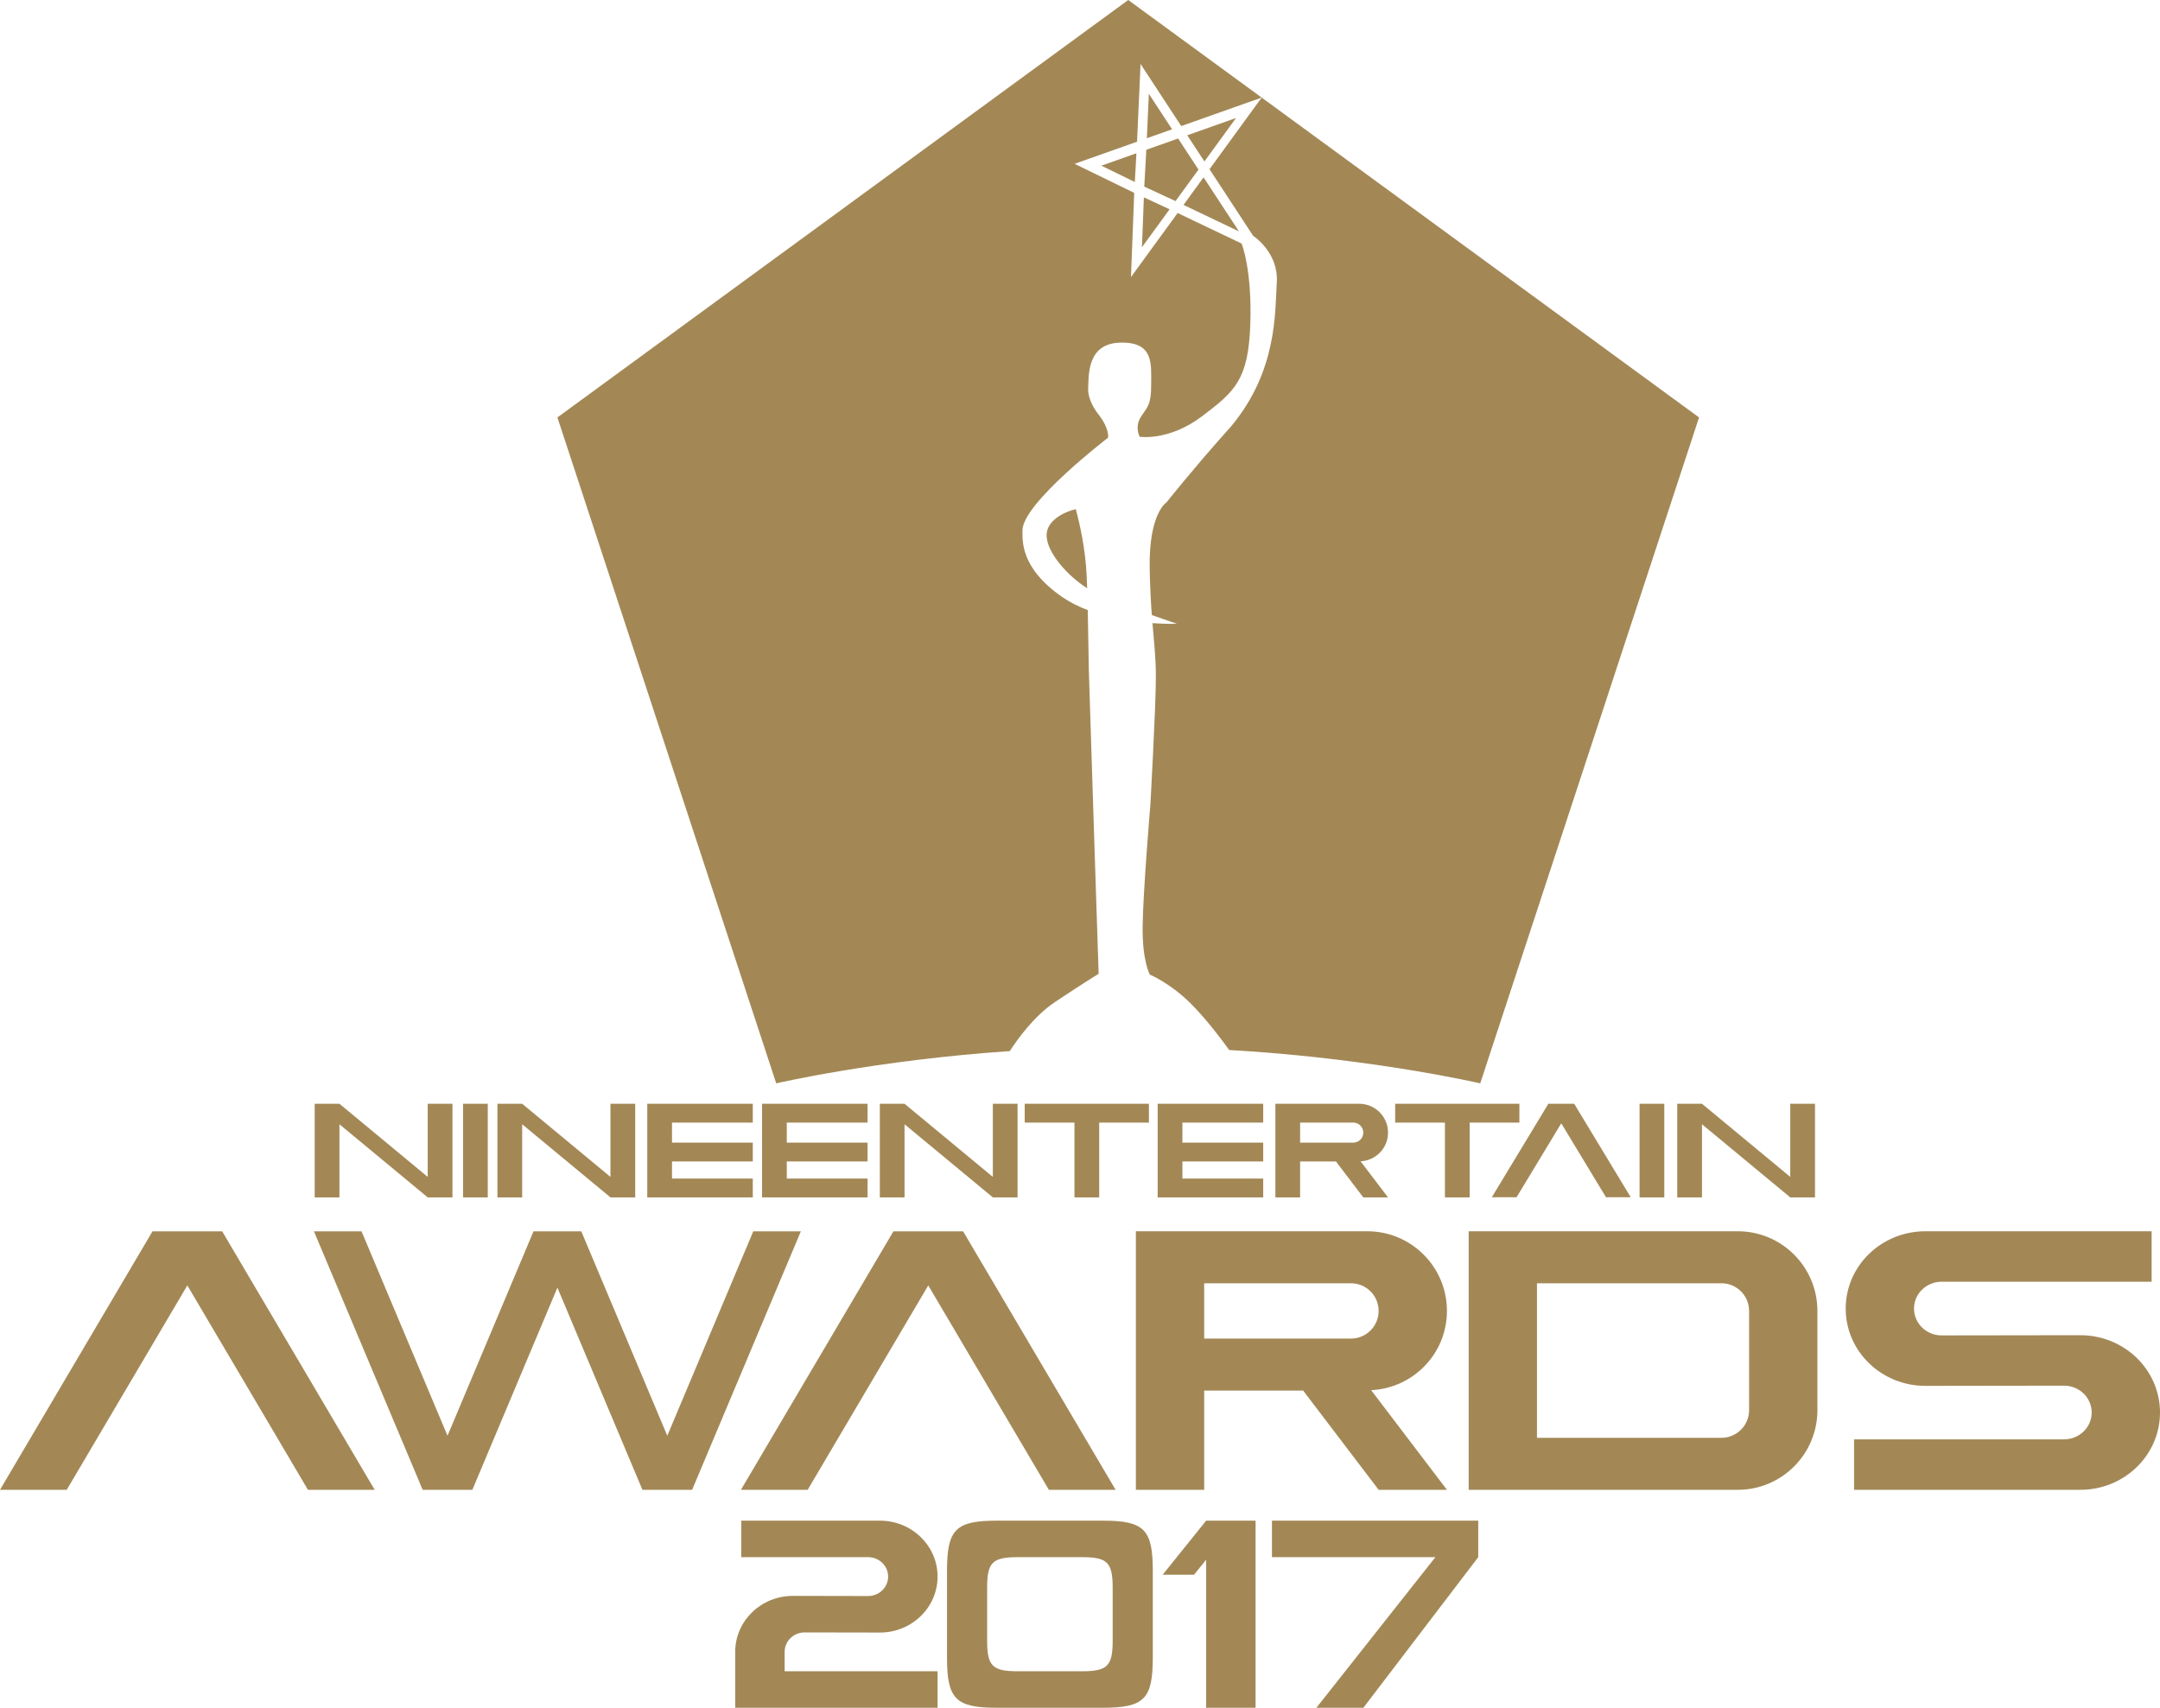 <?xml version="1.0" encoding="utf-8"?>
<!-- Generator: Adobe Illustrator 16.0.0, SVG Export Plug-In . SVG Version: 6.00 Build 0)  -->
<!DOCTYPE svg PUBLIC "-//W3C//DTD SVG 1.1//EN" "http://www.w3.org/Graphics/SVG/1.1/DTD/svg11.dtd">
<svg version="1.1" id="Layer_1" xmlns="http://www.w3.org/2000/svg" xmlns:xlink="http://www.w3.org/1999/xlink" x="0px" y="0px"
	 width="344px" height="272px" viewBox="0 0 344 272" enable-background="new 0 0 344 272" xml:space="preserve">
<g>
	<path fill="#A38856" d="M171.328,81.097c-0.343,0.094-0.538,0.143-0.538,0.143s-4.344,1.163-4.1,4.283
		c0.204,2.602,3.217,6.092,6.447,8.175c-0.022-0.644-0.046-1.287-0.073-1.924C172.876,87.351,171.908,83.223,171.328,81.097z"/>
	<polygon fill="#A38856" points="180.73,28.987 180.984,24.412 175.402,26.389 	"/>
	<path fill="#A38856" d="M180.12,44.126l0.514-13.406l-9.493-4.629l9.946-3.522l0.556-12.382l6.479,9.891l12.811-4.537L179.682,0
		L88.773,66.485l34.848,106.061c0,0,15.952-3.699,37.199-5.138c1.104-1.718,3.803-5.553,7.211-7.825
		c4.489-2.993,6.938-4.489,6.938-4.489s-1.428-43.393-1.564-48.426c-0.046-1.689-0.071-5.387-0.168-9.495
		c-1.437-0.546-2.818-1.225-4.049-2.074c-6.818-4.703-6.32-9.151-6.348-10.581c-0.086-4.308,13.637-14.812,13.637-14.812
		s0.248-1.429-1.526-3.693s-1.651-3.978-1.651-3.978c0.09-2.367-0.184-7.342,5.14-7.464s4.895,3.365,4.895,6.608
		s-0.489,3.487-1.591,5.14s-0.244,3.243-0.244,3.243s4.65,0.734,9.912-3.243s7.402-5.818,7.709-14.629
		c0.307-8.809-1.383-12.897-1.384-12.899l-10.188-4.865L180.12,44.126z"/>
	<polygon fill="#A38856" points="196.852,18.793 189.082,21.544 191.813,25.714 	"/>
	<path fill="#A38856" d="M200.932,15.541l-8.308,11.411l6.947,10.606l0,0c0,0,4.075,2.627,3.77,7.4s0.122,14.012-7.22,22.884
		c-0.27,0.326-0.558,0.645-0.855,0.958c-5.584,6.28-9.48,11.204-9.48,11.204s-2.837,1.726-2.687,10.475
		c0.052,3.037,0.188,5.431,0.341,7.483c2.256,0.8,3.993,1.388,3.993,1.388s-1.57,0.061-3.892-0.1
		c0.265,3.185,0.543,5.568,0.543,8.438c0,4.965-0.884,20.607-0.884,20.607s-1.156,13.672-1.225,19.25s1.156,7.687,1.156,7.687
		s3.266,1.361,6.53,4.626c2.612,2.612,5.175,6.089,6.097,7.378c22.622,1.284,39.983,5.31,39.983,5.31L270.59,66.485L200.932,15.541z
		"/>
	<polygon fill="#A38856" points="187.628,22.06 182.563,23.853 182.237,29.722 187.215,32.03 190.87,27.009 	"/>
	<polygon fill="#A38856" points="181.867,39.375 186.267,33.332 182.172,31.433 	"/>
	<polygon fill="#A38856" points="182.964,14.938 182.646,22.017 186.667,20.593 	"/>
	<polygon fill="#A38856" points="188.485,32.637 197.318,36.854 191.681,28.247 	"/>
</g>
<polygon fill="#A38856" points="59.671,237.282 35.386,196.119 24.284,196.119 0,237.282 10.63,237.282 29.834,204.729 
	49.041,237.282 "/>
<polygon fill="#A38856" points="177.671,237.282 153.386,196.119 142.284,196.119 118,237.282 128.63,237.282 147.834,204.729 
	167.041,237.282 "/>
<polygon fill="#A38856" points="119.963,196.12 106.27,228.673 92.579,196.12 92.542,196.12 85,196.12 84.963,196.12 71.27,228.673 
	57.579,196.12 50,196.12 67.313,237.283 75.228,237.283 88.771,205.085 102.313,237.283 110.228,237.283 127.542,196.12 "/>
<path fill="#A38856" d="M230.438,208.793c0-7.009-5.679-12.688-12.685-12.688H180.9v41.178h10.878v-15.805h15.76l12.021,15.805
	h10.878l-12.067-15.867C225.082,221.087,230.438,215.589,230.438,208.793z M191.778,204.387h23.375c2.435,0,4.406,1.972,4.406,4.406
	c0,2.433-1.972,4.404-4.406,4.404h-23.375V204.387z"/>
<path fill="#A38856" d="M276.753,196.105H233.9v41.178h42.853c7.006,0,12.685-5.679,12.685-12.688v-15.803
	C289.438,201.784,283.759,196.105,276.753,196.105z M274.153,229.002h-29.375v-24.615h29.375c2.435,0,4.406,1.972,4.406,4.406
	v15.803C278.56,227.03,276.588,229.002,274.153,229.002z"/>
<path fill="#A38856" d="M331.315,212.661l-22.086,0.031c-2.435,0-4.406-1.913-4.406-4.275s1.972-4.276,4.406-4.276h33.438v-8.035
	H306.63c-7.006,0-12.685,5.511-12.685,12.312s5.679,12.311,12.685,12.311l22.086-0.031c2.435,0,4.406,1.913,4.406,4.275
	s-1.972,4.276-4.406,4.276h-33.438v8.035h36.038c7.006,0,12.685-5.511,12.685-12.312S338.321,212.661,331.315,212.661z"/>
<polygon fill="#A38856" points="259.709,190.686 250.705,175.798 246.59,175.798 237.586,190.686 241.527,190.686 248.646,178.912 
	255.768,190.686 "/>
<polygon fill="#A38856" points="68.118,175.798 68.118,187.446 54.057,175.798 50.118,175.798 50.118,190.71 54.057,190.71 
	54.057,179.062 68.118,190.71 72.057,190.71 72.057,175.798 "/>
<rect x="73.745" y="175.798" fill="#A38856" width="3.939" height="14.912"/>
<polygon fill="#A38856" points="97.222,175.798 97.222,187.446 83.161,175.798 79.222,175.798 79.222,190.71 83.161,190.71 
	83.161,179.062 97.222,190.71 101.161,190.71 101.161,175.798 "/>
<rect x="261.117" y="175.798" fill="#A38856" width="3.939" height="14.912"/>
<polygon fill="#A38856" points="285.117,175.798 285.117,187.446 271.057,175.798 267.117,175.798 267.117,190.71 271.057,190.71 
	271.057,179.062 285.117,190.71 289.057,190.71 289.057,175.798 "/>
<polygon fill="#A38856" points="158.118,175.798 158.118,187.446 144.057,175.798 140.118,175.798 140.118,190.71 144.057,190.71 
	144.057,179.062 158.118,190.71 162.057,190.71 162.057,175.798 "/>
<g>
	<polygon fill="#A38856" points="119.891,178.797 119.891,175.798 103.084,175.798 103.084,190.71 119.891,190.71 119.891,187.711 
		107.023,187.711 107.023,184.986 119.891,184.986 119.891,181.987 107.023,181.987 107.023,178.797 	"/>
</g>
<g>
	<polygon fill="#A38856" points="138.169,178.797 138.169,175.798 121.363,175.798 121.363,190.71 138.169,190.71 138.169,187.711 
		125.302,187.711 125.302,184.986 138.169,184.986 138.169,181.987 125.302,181.987 125.302,178.797 	"/>
</g>
<g>
	<polygon fill="#A38856" points="201.176,178.797 201.176,175.798 184.369,175.798 184.369,190.71 201.176,190.71 201.176,187.711 
		188.309,187.711 188.309,184.986 201.176,184.986 201.176,181.987 188.309,181.987 188.309,178.797 	"/>
</g>
<polygon fill="#A38856" points="182.977,175.798 163.196,175.798 163.196,178.797 171.117,178.797 171.117,190.71 175.057,190.71 
	175.057,178.797 182.977,178.797 "/>
<polygon fill="#A38856" points="241.977,175.798 222.195,175.798 222.195,178.797 230.117,178.797 230.117,190.71 234.057,190.71 
	234.057,178.797 241.977,178.797 "/>
<path fill="#A38856" d="M221.057,180.393c0-2.538-2.057-4.595-4.594-4.595h-13.346v14.912h3.939v-5.724h5.707l4.354,5.724h3.939
	l-4.37-5.746C219.117,184.845,221.057,182.854,221.057,180.393z M207.057,178.797h8.465c0.882,0,1.596,0.714,1.596,1.596
	c0,0.881-0.714,1.595-1.596,1.595h-8.465V178.797z"/>
<path fill="#A38856" d="M124.963,266.185v-3.096c0-1.71,1.427-3.094,3.189-3.094l11.985,0.022c5.07,0,9.181-3.988,9.181-8.91
	c0-4.923-4.11-8.911-9.181-8.911h-22.084v5.815h20.202c1.762,0,3.189,1.386,3.189,3.096s-1.427,3.095-3.189,3.095l-11.985-0.023
	c-5.07,0-9.181,3.988-9.181,8.91V272h32.229v-5.815H124.963z"/>
<path fill="#A38856" d="M175.594,242.196h-16.775c-6.627,0-8,1.373-8,8v13.803c0,6.627,1.373,8,8,8h16.775c6.628,0,8-1.373,8-8
	v-13.803C183.594,243.569,182.222,242.196,175.594,242.196z M177.203,261.307c0,4.04-0.838,4.878-4.88,4.878H162.09
	c-4.043,0-4.88-0.838-4.88-4.878v-8.417c0-4.04,0.837-4.878,4.88-4.878h10.233c4.042,0,4.88,0.838,4.88,4.878V261.307z"/>
<polygon fill="#A38856" points="192.09,242.196 185.164,250.81 190.164,250.81 192.09,248.415 192.09,272 199.963,272 
	199.963,242.196 "/>
<polygon fill="#A38856" points="202.57,242.196 202.57,248.012 228.598,248.012 209.647,271.999 217.13,271.999 235.424,248.012 
	235.424,242.196 "/>
</svg>
